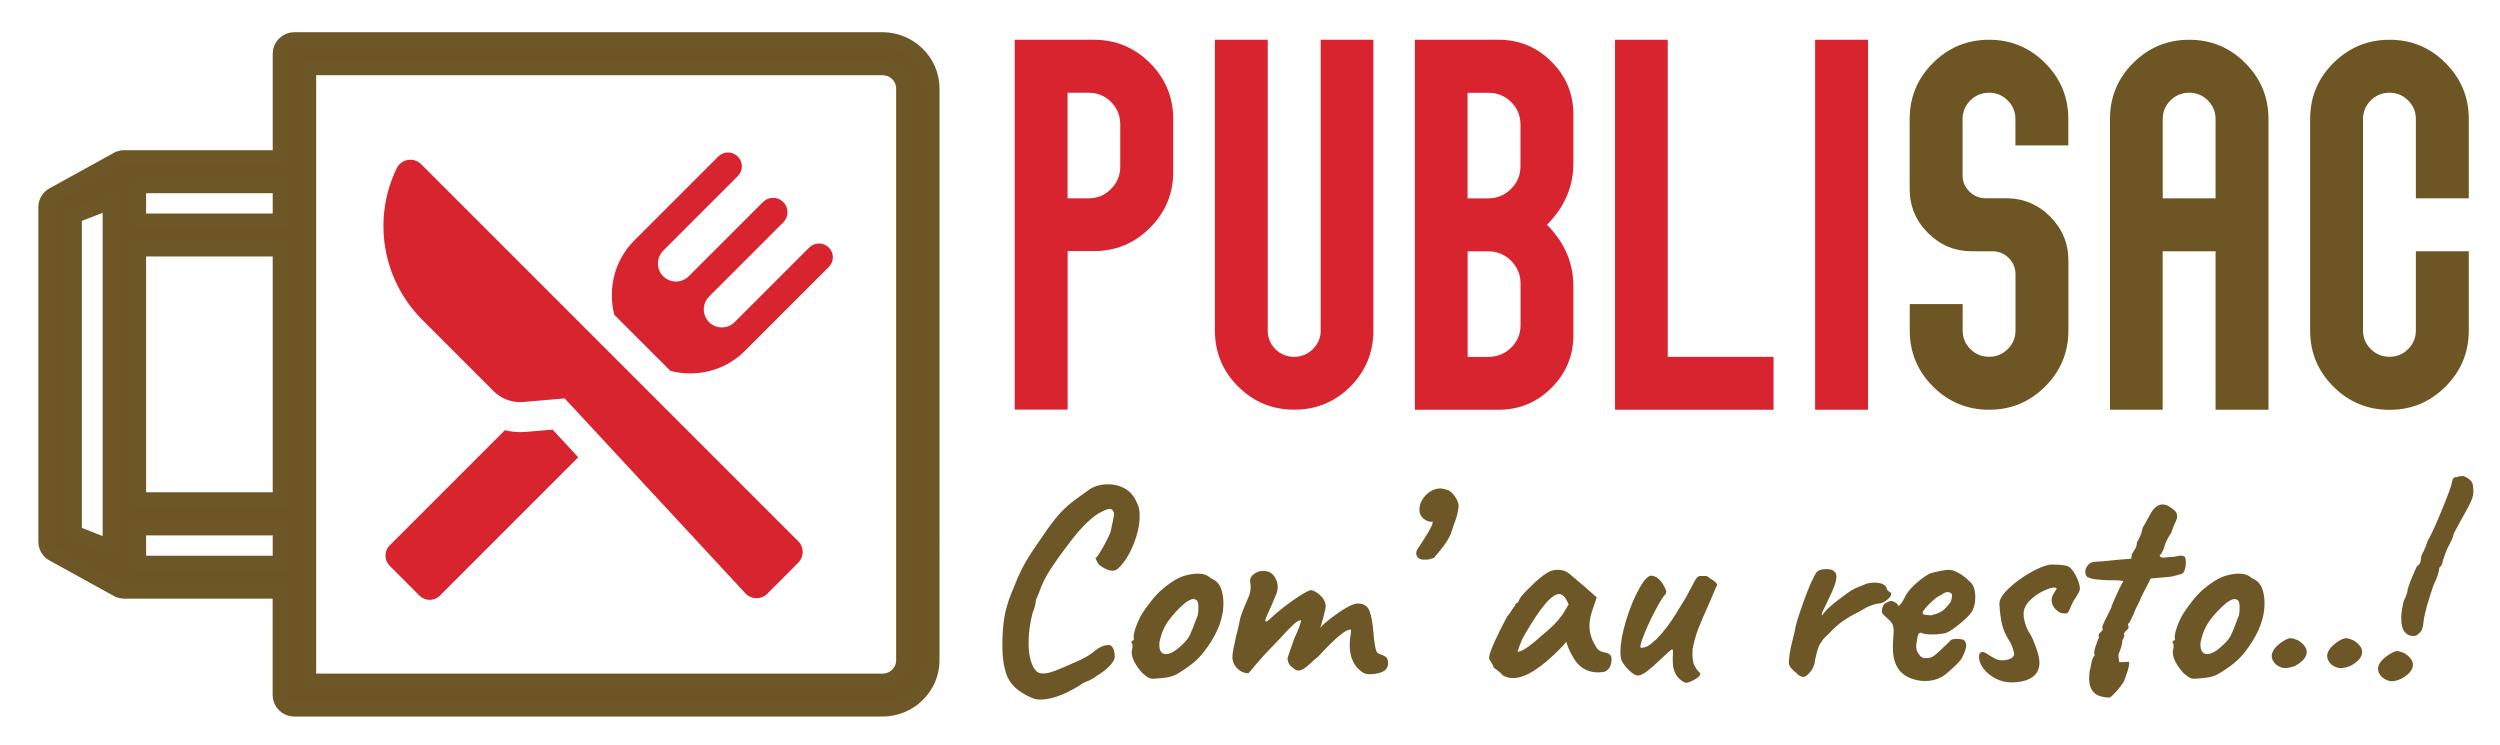 <?xml version="1.0" encoding="utf-8"?>
<!-- Generator: Adobe Illustrator 24.3.0, SVG Export Plug-In . SVG Version: 6.00 Build 0)  -->
<svg version="1.1" id="Calque_1" xmlns="http://www.w3.org/2000/svg" xmlns:xlink="http://www.w3.org/1999/xlink" x="0px" y="0px"
	 viewBox="0 0 330.75 98.56" style="enable-background:new 0 0 330.75 98.56;" xml:space="preserve">
<style type="text/css">
	.st0{fill:#D8242F;}
	.st1{fill:#6D5623;}
	.st2{fill:#6E5727;}
	.st3{fill:#6D5623;stroke:#6E5727;stroke-width:2;stroke-miterlimit:10;}
</style>
<g>
	<path class="st0" d="M134.25,5.26h10.46c2.9,0,5.38,1.03,7.43,3.08c2.05,2.05,3.08,4.53,3.08,7.43v6.94c0,2.9-1.03,5.38-3.08,7.43
		c-2.06,2.06-4.53,3.08-7.43,3.08h-3.46v20.97h-7V5.26z M144.01,26.24c1.17,0,2.17-0.41,2.98-1.24c0.82-0.83,1.22-1.82,1.22-2.97
		v-5.56c0-1.17-0.41-2.17-1.22-2.98c-0.82-0.82-1.81-1.22-2.98-1.22h-2.77v13.97H144.01z"/>
	<path class="st0" d="M160.72,5.26h7v38.46c0,0.96,0.34,1.79,1.01,2.48c0.69,0.67,1.52,1.01,2.48,1.01c0.96,0,1.79-0.34,2.48-1.02
		s1.04-1.5,1.04-2.46V5.26h6.97v38.46c0,2.9-1.02,5.38-3.05,7.43c-2.06,2.04-4.53,3.05-7.43,3.05c-2.9,0-5.37-1.02-7.42-3.07
		c-2.05-2.04-3.07-4.52-3.07-7.42V5.26z"/>
	<path class="st0" d="M187.19,5.26h11.06c2.75,0,5.08,0.97,7.01,2.9c1.93,1.93,2.9,4.26,2.9,6.99v6.45c0,2.98-1.09,5.62-3.28,7.92
		l-0.23,0.23l0.23,0.2c2.19,2.3,3.28,4.95,3.28,7.92v6.45c0,2.73-0.96,5.06-2.9,6.99c-1.93,1.93-4.27,2.9-7.01,2.9h-11.06V5.26z
		 M196.9,26.24c1.17,0,2.18-0.42,3.01-1.25c0.84-0.83,1.25-1.84,1.25-3.01v-5.5c0-1.17-0.41-2.17-1.24-2.98
		c-0.83-0.82-1.81-1.22-2.97-1.22h-2.79v13.97H196.9z M196.96,47.21c1.15,0,2.14-0.41,2.97-1.22c0.83-0.82,1.24-1.81,1.24-2.98v-5.5
		c0-1.17-0.42-2.17-1.25-3.01c-0.83-0.83-1.84-1.25-3.01-1.25h-2.74v13.97H196.96z"/>
	<path class="st0" d="M234.64,54.21h-20.97V5.26h6.97v41.95h14V54.21z"/>
	<path class="st0" d="M247.14,54.21h-7V5.26h7V54.21z"/>
	<path class="st1" d="M273.64,19.24h-7v-3.49c0-0.96-0.34-1.78-1.02-2.46c-0.68-0.68-1.5-1.02-2.46-1.02
		c-0.98,0-1.81,0.34-2.49,1.02c-0.68,0.68-1.02,1.5-1.02,2.46v7.43c0,0.85,0.3,1.57,0.91,2.16c0.6,0.6,1.33,0.89,2.17,0.89h2.68
		c2.27,0,4.21,0.81,5.82,2.42s2.42,3.55,2.42,5.82v9.25c0,2.9-1.03,5.37-3.08,7.42c-2.06,2.05-4.52,3.07-7.4,3.07
		c-2.9,0-5.38-1.02-7.43-3.07c-2.05-2.04-3.08-4.52-3.08-7.42v-3.49h7v3.49c0,0.96,0.34,1.78,1.02,2.46
		c0.68,0.68,1.51,1.02,2.49,1.02c0.96,0,1.78-0.34,2.46-1.02c0.68-0.68,1.02-1.5,1.02-2.46v-7.43c0-0.84-0.3-1.57-0.89-2.16
		c-0.6-0.59-1.33-0.89-2.19-0.89h-2.68c-2.27,0-4.21-0.81-5.82-2.42c-1.61-1.61-2.42-3.55-2.42-5.82v-9.25
		c0-2.9,1.03-5.37,3.08-7.42c2.05-2.04,4.53-3.07,7.43-3.07c2.88,0,5.35,1.02,7.4,3.07c2.05,2.05,3.08,4.52,3.08,7.42V19.24z"/>
	<path class="st1" d="M279.15,15.75c0-2.9,1.02-5.37,3.07-7.42c2.04-2.04,4.52-3.07,7.42-3.07c2.88,0,5.35,1.02,7.4,3.07
		c2.05,2.05,3.08,4.52,3.08,7.42v38.46h-7V33.24h-7v20.97h-6.97V15.75z M293.12,26.24V15.75c0-0.96-0.34-1.78-1.02-2.46
		s-1.5-1.02-2.46-1.02c-0.98,0-1.81,0.34-2.49,1.02s-1.02,1.5-1.02,2.46v10.49H293.12z"/>
	<path class="st1" d="M326.62,26.24h-7V15.75c0-0.96-0.34-1.78-1.02-2.46c-0.68-0.68-1.5-1.02-2.46-1.02
		c-0.98,0-1.81,0.34-2.49,1.02c-0.68,0.68-1.02,1.5-1.02,2.46v27.97c0,0.96,0.34,1.78,1.02,2.46c0.68,0.68,1.51,1.02,2.49,1.02
		c0.96,0,1.78-0.34,2.46-1.02c0.68-0.68,1.02-1.5,1.02-2.46V33.24h7v10.49c0,2.9-1.03,5.37-3.08,7.42c-2.06,2.05-4.52,3.07-7.4,3.07
		c-2.9,0-5.38-1.02-7.43-3.07c-2.05-2.04-3.08-4.52-3.08-7.42V15.75c0-2.9,1.03-5.37,3.08-7.42c2.06-2.04,4.53-3.07,7.43-3.07
		c2.88,0,5.35,1.02,7.4,3.07c2.05,2.05,3.08,4.52,3.08,7.42V26.24z"/>
</g>
<g>
	<path class="st2" d="M134.74,91.32c-0.7-0.52-1.21-1.17-1.54-1.96c-0.4-1.11-0.59-2.42-0.59-3.92c0-1.46,0.09-2.69,0.26-3.72
		c0.17-1.02,0.47-2.07,0.89-3.13l0.33-0.78c0.39-1.01,0.68-1.68,0.85-2c0.42-0.96,1.16-2.21,2.22-3.74
		c0.99-1.48,1.77-2.58,2.35-3.31c0.58-0.73,1.18-1.36,1.79-1.89c0.62-0.53,1.52-1.2,2.7-2.02c0.71-0.52,1.59-0.78,2.63-0.78
		c0.81,0,1.56,0.2,2.24,0.59s1.19,1.01,1.54,1.85c0.25,0.42,0.37,1,0.37,1.74c0,1.18-0.28,2.47-0.85,3.85
		c-0.57,1.38-1.25,2.43-2.04,3.14c-0.17,0.17-0.41,0.26-0.7,0.26c-0.3,0-0.62-0.09-0.96-0.26c-0.35-0.17-0.65-0.38-0.92-0.63
		c-0.22-0.42-0.35-0.67-0.37-0.74s0.02-0.12,0.15-0.15c0.22-0.27,0.55-0.8,0.98-1.57c0.43-0.78,0.72-1.39,0.87-1.83l0.22-1.04
		c0.15-0.64,0.22-1.06,0.22-1.26c0-0.22-0.09-0.42-0.26-0.59c-0.07-0.07-0.17-0.11-0.3-0.11c-0.2,0-0.54,0.12-1.04,0.37
		c-0.57,0.25-1.24,0.75-2.02,1.5c-0.78,0.75-1.55,1.65-2.31,2.68c-1.13,1.48-2,2.7-2.61,3.66c-0.61,0.96-1.07,1.94-1.39,2.92
		l-0.41,0.96c0.02,0.1-0.01,0.35-0.11,0.74s-0.21,0.72-0.33,0.96c-0.35,1.43-0.52,2.73-0.52,3.88c0,0.91,0.09,1.7,0.28,2.37
		c0.19,0.67,0.45,1.16,0.8,1.48c0.2,0.17,0.48,0.26,0.85,0.26c0.39,0,0.84-0.09,1.35-0.28c0.51-0.19,1.04-0.4,1.61-0.65
		c0.57-0.25,0.96-0.42,1.18-0.52c0.57-0.22,1.1-0.48,1.61-0.78c0.5-0.3,0.88-0.57,1.13-0.81c0.64-0.47,1.16-0.7,1.55-0.7
		c0.32-0.1,0.57,0,0.76,0.3c0.19,0.3,0.28,0.7,0.28,1.22c0,0.35-0.24,0.76-0.7,1.24c-0.47,0.48-1.02,0.91-1.67,1.28
		c-0.27,0.27-0.88,0.59-1.81,0.96c-0.79,0.57-1.71,1.07-2.76,1.52c-1.05,0.44-2,0.67-2.87,0.67c-0.2,0-0.44-0.02-0.74-0.07
		C136.18,92.23,135.44,91.84,134.74,91.32z"/>
	<path class="st2" d="M151.93,89.65c-0.17-0.1-0.42-0.28-0.74-0.55c-0.49-0.52-0.88-1.05-1.15-1.61c-0.27-0.56-0.37-1.04-0.3-1.46
		c0.07-0.17,0.1-0.34,0.09-0.52c-0.01-0.17-0.02-0.28-0.02-0.33c-0.1-0.1-0.15-0.17-0.15-0.2s0.02-0.07,0.07-0.11
		c0.05-0.04,0.09-0.08,0.11-0.13c0.15,0,0.2-0.13,0.15-0.41c-0.05-0.2,0.04-0.63,0.26-1.29s0.51-1.28,0.85-1.85
		c0.27-0.44,0.67-1,1.2-1.67c0.53-0.67,1-1.17,1.42-1.52c1.23-1.06,2.34-1.7,3.33-1.92c0.49-0.12,0.97-0.19,1.44-0.19
		c0.71,0,1.27,0.2,1.67,0.59c0.54,0.22,0.94,0.54,1.18,0.96c0.25,0.42,0.41,0.98,0.48,1.67c0.02,0.15,0.04,0.4,0.04,0.74
		c0,1.83-0.69,3.72-2.07,5.7c-0.57,0.81-1.13,1.47-1.7,1.96s-1.26,0.99-2.07,1.48c-0.44,0.3-0.91,0.49-1.41,0.59
		c-0.49,0.1-1.16,0.17-2,0.22C152.33,89.8,152.1,89.75,151.93,89.65z M157.42,84.01c0.21-0.43,0.51-1.19,0.91-2.28
		c0.15-0.22,0.22-0.67,0.22-1.33c0-0.59-0.09-0.92-0.26-1c-0.12-0.1-0.27-0.15-0.44-0.15c-0.22,0-0.58,0.17-1.07,0.52
		c-0.86,0.74-1.58,1.51-2.16,2.31c-0.58,0.8-0.98,1.72-1.2,2.76c-0.03,0.1-0.04,0.25-0.04,0.44c0,0.84,0.3,1.26,0.89,1.26
		c0.57,0,1.28-0.42,2.15-1.26C156.87,84.87,157.21,84.44,157.42,84.01z"/>
	<path class="st2" d="M180.49,89.06c-0.2-0.07-0.45-0.25-0.76-0.54c-0.31-0.28-0.58-0.69-0.81-1.22c-0.23-0.53-0.35-1.17-0.35-1.91
		c0-0.47,0.03-0.88,0.09-1.24c0.06-0.36,0.09-0.59,0.09-0.68c0-0.12-0.04-0.18-0.11-0.18c-0.64,0-2.04,1.17-4.18,3.51
		c-0.07,0.05-0.14,0.11-0.19,0.18c-0.3,0.22-0.57,0.46-0.81,0.7c-0.37,0.35-0.67,0.6-0.91,0.76c-0.24,0.16-0.49,0.25-0.76,0.28
		c-0.17,0-0.36-0.07-0.55-0.22l-0.41-0.33c-0.12-0.07-0.23-0.21-0.33-0.41s-0.15-0.38-0.15-0.55V87.1v-0.07l0.85-2.48
		c0.62-1.36,0.92-2.16,0.92-2.41c0-0.05-0.01-0.07-0.04-0.07c-0.22-0.02-0.55,0.17-0.98,0.57c-0.43,0.41-1.04,1.04-1.83,1.91
		l-1.67,1.74c-0.2,0.2-0.73,0.79-1.59,1.78c-0.54,0.67-0.83,1-0.85,1c-0.54,0-1.03-0.21-1.46-0.63c-0.43-0.42-0.65-0.92-0.65-1.52
		c0-0.3,0.05-0.69,0.15-1.18c0.1-0.49,0.21-1.01,0.33-1.55c0.05-0.2,0.1-0.42,0.17-0.67c0.06-0.25,0.13-0.53,0.2-0.85
		c0.05-0.25,0.1-0.52,0.17-0.81s0.19-0.68,0.39-1.17c0.2-0.48,0.48-1.15,0.85-2.02c0.1-0.32,0.15-0.65,0.15-1
		c0-0.17-0.01-0.34-0.04-0.5c-0.02-0.16-0.04-0.26-0.04-0.31c0-0.37,0.18-0.68,0.54-0.94c0.36-0.26,0.76-0.39,1.2-0.39
		c0.64,0,1.12,0.23,1.44,0.68c0.32,0.46,0.48,0.93,0.48,1.42c0,0.42-0.1,0.83-0.3,1.22l-0.41,1c-0.1,0.22-0.28,0.62-0.54,1.2
		c-0.26,0.58-0.39,0.93-0.39,1.05c0,0.07,0.02,0.11,0.07,0.11h0.04c0.12,0,0.32-0.14,0.59-0.41c0.79-0.74,1.75-1.51,2.87-2.31
		c1.12-0.8,1.93-1.28,2.42-1.42c0.2,0,0.46,0.1,0.78,0.3c0.32,0.2,0.6,0.46,0.85,0.79c0.25,0.33,0.37,0.7,0.37,1.09l-0.04,0.3
		c-0.02,0.1-0.13,0.52-0.31,1.26s-0.33,1.17-0.43,1.29c0.47-0.54,1.28-1.21,2.44-2.02c1.16-0.8,2.01-1.21,2.55-1.24
		c0.81,0,1.34,0.33,1.59,1c0.25,0.67,0.42,1.64,0.52,2.92c0.1,1.21,0.23,2.02,0.41,2.44c0.05,0.15,0.22,0.27,0.52,0.37
		s0.54,0.22,0.72,0.35c0.18,0.14,0.28,0.4,0.28,0.8c0,0.54-0.24,0.92-0.72,1.15c-0.48,0.22-1.05,0.33-1.72,0.33
		C180.91,89.21,180.66,89.16,180.49,89.06z"/>
	<path class="st2" d="M188.37,74.04c-0.57,0-0.9-0.25-1-0.74v-0.15c0-0.22,0.12-0.49,0.37-0.81l0.44-0.67
		c0.1-0.15,0.32-0.5,0.67-1.07c0.34-0.57,0.57-1.01,0.67-1.33c0-0.1,0.01-0.18,0.04-0.26c-0.42,0.07-0.85-0.07-1.29-0.44
		c-0.32-0.3-0.48-0.69-0.48-1.18c0-0.42,0.12-0.84,0.37-1.26c0.25-0.42,0.58-0.78,1-1.07c0.47-0.3,0.92-0.44,1.37-0.44
		c0.3,0,0.68,0.09,1.15,0.26c0.42,0.27,0.76,0.65,1.02,1.15c0.26,0.49,0.34,0.9,0.24,1.22c-0.07,0.64-0.28,1.39-0.63,2.26
		l-0.26,0.78c-0.22,0.81-0.96,1.94-2.22,3.37c0,0.05-0.04,0.09-0.11,0.13c-0.07,0.04-0.18,0.07-0.31,0.11
		c-0.14,0.04-0.29,0.08-0.46,0.13L188.37,74.04z"/>
	<path class="st2" d="M198.1,88.69c-0.35-0.25-0.52-0.39-0.52-0.44c0-0.1-0.05-0.24-0.17-0.42c-0.11-0.19-0.22-0.35-0.31-0.5
		c-0.2-0.2-0.06-0.84,0.41-1.92c0.47-1.08,1.1-2.37,1.89-3.85c0.15-0.15,0.34-0.41,0.57-0.78s0.39-0.58,0.46-0.63
		c0-0.1,0.04-0.19,0.11-0.28c0.07-0.09,0.16-0.13,0.26-0.13l0.3-0.59c0.1-0.22,0.58-0.75,1.44-1.59c0.86-0.84,1.54-1.41,2.04-1.7
		c0.47-0.32,0.97-0.48,1.52-0.48c0.59,0,1.1,0.17,1.52,0.52l1,0.85c0.74,0.62,1.16,0.97,1.26,1.07l1.37,1.22l-0.63,1.85
		c-0.22,0.67-0.33,1.29-0.33,1.89c0,0.94,0.26,1.81,0.78,2.63c0.12,0.27,0.29,0.48,0.5,0.63c0.21,0.15,0.49,0.25,0.83,0.3
		c0.54,0.1,0.81,0.37,0.81,0.81c0,0.54-0.1,0.95-0.3,1.22c-0.2,0.27-0.43,0.44-0.7,0.52c-0.39,0.05-0.67,0.07-0.81,0.07
		c-0.72,0-1.37-0.18-1.96-0.55c-0.59-0.37-1.11-1-1.55-1.89c-0.1-0.15-0.23-0.42-0.39-0.81c-0.16-0.39-0.25-0.67-0.28-0.81
		c-0.17,0.25-0.46,0.57-0.85,0.96c-2.54,2.57-4.6,3.85-6.18,3.85c-0.54,0-1.02-0.13-1.44-0.41
		C198.66,89.13,198.45,88.94,198.1,88.69z M203.06,84.88c0.12-0.1,0.26-0.22,0.41-0.35c0.15-0.14,0.31-0.28,0.48-0.43
		c0.69-0.57,1.23-1.04,1.61-1.42c0.38-0.38,0.77-0.84,1.17-1.39l0.81-1.33c-0.25-0.54-0.47-0.91-0.67-1.09
		c-0.2-0.18-0.39-0.28-0.59-0.28c-0.49,0-1.11,0.44-1.85,1.31c-0.74,0.88-1.63,2.2-2.66,3.98c-0.27,0.44-0.49,0.91-0.67,1.39
		c-0.17,0.48-0.28,0.79-0.33,0.94C201.16,86.26,201.92,85.82,203.06,84.88z"/>
	<path class="st2" d="M222.65,90.17c-0.28-0.17-0.56-0.43-0.83-0.78c-0.2-0.32-0.33-0.63-0.41-0.94s-0.11-0.76-0.11-1.35l0.04-0.85
		c0-0.22-0.04-0.33-0.11-0.33c-0.07,0-0.24,0.12-0.5,0.35c-0.26,0.24-0.59,0.54-0.98,0.91c-0.74,0.72-1.36,1.26-1.87,1.65
		c-0.51,0.38-0.92,0.56-1.24,0.54c-0.27,0-0.65-0.24-1.15-0.72c-0.49-0.48-0.83-0.94-1-1.39c-0.07-0.3-0.11-0.63-0.11-1
		c0-1.13,0.25-2.52,0.74-4.14s1.07-3.04,1.74-4.24c0.67-1.2,1.22-1.77,1.67-1.72c0.39,0.05,0.75,0.24,1.05,0.57
		c0.31,0.33,0.56,0.73,0.76,1.2c0.07,0.15,0.11,0.27,0.11,0.37c0,0.17-0.1,0.35-0.3,0.52c-0.37,0.49-0.84,1.3-1.41,2.42
		c-0.57,1.12-1.02,2.15-1.37,3.07c-0.35,0.92-0.43,1.39-0.26,1.39c0.35,0,0.66-0.09,0.94-0.26c0.28-0.17,0.66-0.48,1.13-0.92
		c0.89-0.89,1.75-2.02,2.59-3.4c1.04-1.65,1.6-2.61,1.7-2.89l0.41-0.74c0.25-0.49,0.43-0.82,0.55-0.98
		c0.12-0.16,0.27-0.26,0.44-0.31h0.85c0.15,0.03,0.32,0.14,0.52,0.33c0.22,0.1,0.43,0.24,0.63,0.41c0.2,0.17,0.3,0.32,0.3,0.44
		l-0.59,1.37l-0.33,0.78c-0.67,1.48-1.17,2.66-1.52,3.53c-0.35,0.88-0.6,1.78-0.78,2.72c-0.02,0.12-0.04,0.33-0.04,0.63
		c0,0.74,0.07,1.26,0.22,1.55c0.22,0.44,0.44,0.77,0.67,0.96c0.2,0.15,0.2,0.33,0,0.54c-0.2,0.21-0.48,0.4-0.83,0.57
		c-0.36,0.17-0.57,0.26-0.65,0.26C223.16,90.38,222.93,90.34,222.65,90.17z"/>
	<path class="st2" d="M236.88,88.28c-0.2-0.25-0.26-0.59-0.19-1.04c0.07-0.84,0.26-1.81,0.56-2.92l0.18-0.74
		c0.07-0.67,0.46-1.98,1.17-3.94c0.7-1.96,1.29-3.29,1.76-3.98c0.25-0.25,0.67-0.37,1.26-0.37c0.49,0,0.84,0.1,1.04,0.3
		c0.2,0.15,0.3,0.39,0.3,0.74c0,0.57-0.36,1.57-1.07,3l-0.37,0.78c-0.17,0.32-0.31,0.62-0.43,0.89c-0.11,0.27-0.11,0.39,0.02,0.37
		c0.27-0.47,0.93-1.11,1.98-1.92c1.05-0.81,1.77-1.32,2.17-1.52c0.17-0.1,0.39-0.2,0.67-0.3c0.27-0.1,0.46-0.17,0.55-0.22
		c0.44-0.22,0.95-0.33,1.52-0.33c0.39,0,0.73,0.05,1.02,0.17s0.47,0.28,0.57,0.5c0.02,0.17,0.09,0.31,0.2,0.41
		c0.11,0.1,0.19,0.16,0.24,0.19c0.07,0,0.12,0.03,0.15,0.09c0.02,0.06,0.04,0.11,0.04,0.13c0,0.2-0.17,0.45-0.52,0.76
		s-0.7,0.47-1.07,0.5c-0.27,0.03-0.55,0.09-0.85,0.19s-0.59,0.22-0.89,0.37l-0.96,0.55c-0.84,0.42-1.55,0.83-2.13,1.24
		c-0.58,0.41-1.17,0.93-1.76,1.57c-0.12,0.12-0.3,0.3-0.54,0.52s-0.44,0.48-0.61,0.78c-0.17,0.17-0.35,0.62-0.54,1.35
		c-0.18,0.73-0.28,1.18-0.28,1.35c-0.02,0.07-0.07,0.22-0.15,0.44c-0.07,0.22-0.19,0.42-0.33,0.59c-0.22,0.27-0.41,0.47-0.56,0.59
		c-0.15,0.12-0.31,0.19-0.48,0.19c-0.25,0-0.53-0.16-0.85-0.48C237.34,88.79,237.07,88.53,236.88,88.28z"/>
	<path class="st2" d="M250.99,88.23c-0.38-0.68-0.57-1.56-0.57-2.65c0-0.25,0.02-0.69,0.07-1.33c0.02-0.2,0.04-0.43,0.04-0.7
		c0-0.42-0.05-0.73-0.15-0.94c-0.1-0.21-0.27-0.43-0.52-0.65c-0.07-0.07-0.25-0.23-0.52-0.48c-0.27-0.25-0.39-0.43-0.37-0.55v-0.11
		c0-0.17,0.04-0.36,0.13-0.57c0.09-0.21,0.17-0.34,0.24-0.39c0.07-0.02,0.22-0.1,0.44-0.22c0.22-0.12,0.39-0.16,0.52-0.11
		c0.1,0,0.25,0.06,0.46,0.19c0.21,0.12,0.31,0.23,0.31,0.33c0.15,0.3,0.53-0.19,1.15-1.44c0.34-0.52,0.81-1.03,1.41-1.54
		c0.59-0.51,1.13-0.89,1.63-1.17c0.17-0.07,0.56-0.18,1.17-0.31c0.6-0.13,1.08-0.2,1.42-0.2c0.39,0,0.86,0.16,1.39,0.48
		c0.53,0.32,0.97,0.67,1.31,1.04c0.52,0.37,0.78,1.07,0.78,2.11c0,0.62-0.1,1.15-0.3,1.59c-0.1,0.37-0.59,0.93-1.46,1.68
		c-0.88,0.75-1.58,1.24-2.13,1.46c-0.54,0.12-1.15,0.19-1.81,0.19s-1.12-0.06-1.37-0.19c-0.17-0.1-0.31-0.05-0.43,0.13
		s-0.2,0.6-0.28,1.24l-0.04,0.37c0,0.27,0.06,0.53,0.18,0.78c0.17,0.3,0.33,0.51,0.48,0.63c0.15,0.12,0.37,0.18,0.67,0.18l0.33-0.04
		c0.27-0.02,0.56-0.16,0.87-0.41c0.31-0.25,0.67-0.58,1.09-1c0.44-0.42,0.7-0.67,0.78-0.74c0.12-0.25,0.46-0.37,1-0.37
		c0.22,0,0.51,0.04,0.85,0.11c0.25,0.2,0.37,0.44,0.37,0.74c0,0.42-0.2,0.99-0.59,1.7c-0.12,0.25-0.5,0.67-1.13,1.26
		s-1.13,1-1.5,1.22c-0.67,0.37-1.41,0.55-2.22,0.55c-0.62,0-1.26-0.12-1.92-0.37C251.97,89.41,251.37,88.91,250.99,88.23z
		 M256.91,80.86c0.33-0.21,0.72-0.62,1.17-1.24c0.2-0.59,0.23-0.95,0.11-1.07c-0.15-0.15-0.32-0.22-0.52-0.22
		c-0.25,0-0.54,0.14-0.89,0.41c-0.25,0.07-0.59,0.3-1.02,0.68c-0.43,0.38-0.8,0.75-1.09,1.11c-0.3,0.36-0.38,0.57-0.26,0.65
		c-0.05,0.07,0.07,0.13,0.37,0.17s0.54,0.05,0.74,0.05C256.12,81.25,256.58,81.07,256.91,80.86z"/>
	<path class="st2" d="M264,89.76c-0.67-0.35-1.2-0.78-1.59-1.31c-0.4-0.53-0.59-1.05-0.59-1.57c0-0.42,0.17-0.63,0.52-0.63
		c0.22,0.05,0.48,0.18,0.78,0.41c0.37,0.22,0.68,0.4,0.94,0.52s0.52,0.18,0.79,0.18c0.42,0,0.78-0.07,1.09-0.2s0.49-0.34,0.54-0.61
		c0-0.1-0.05-0.31-0.15-0.65s-0.22-0.63-0.37-0.91c-0.54-0.81-0.91-1.61-1.09-2.39c-0.18-0.78-0.3-1.68-0.35-2.72
		c0-0.57,0.41-1.25,1.24-2.04c0.83-0.79,1.79-1.49,2.89-2.11s1.99-0.96,2.68-1.04c1.36,0,2.17,0.11,2.44,0.33
		c0.35,0.27,0.67,0.72,0.96,1.33c0.3,0.62,0.44,1.13,0.44,1.55c0,0.17-0.08,0.39-0.24,0.65c-0.16,0.26-0.27,0.43-0.31,0.5
		l-0.33,0.52l-0.26,0.55c-0.05,0.12-0.13,0.31-0.24,0.56c-0.11,0.25-0.21,0.39-0.3,0.44c-0.09,0.05-0.22,0.06-0.39,0.04
		c-0.42,0-0.8-0.18-1.15-0.55c-0.35-0.37-0.52-0.78-0.52-1.22c0-0.32,0.11-0.64,0.33-0.96c0.22-0.32,0.33-0.5,0.33-0.55
		c0-0.1-0.11-0.15-0.33-0.15c-0.32,0-0.81,0.16-1.48,0.48c-0.67,0.32-1.26,0.75-1.78,1.28c-0.52,0.53-0.78,1.12-0.78,1.76
		c0,0.35,0.07,0.75,0.2,1.2c0.14,0.46,0.29,0.83,0.46,1.13c0.2,0.2,0.49,0.78,0.87,1.76c0.38,0.97,0.57,1.75,0.57,2.31
		c0,0.86-0.33,1.52-0.98,1.96c-0.65,0.44-1.56,0.67-2.72,0.67C265.38,90.28,264.66,90.11,264,89.76z"/>
	<path class="st2" d="M277,91.59c-0.41-0.43-0.61-1.04-0.61-1.83c0-0.2,0.02-0.52,0.07-0.96c0.1-0.35,0.17-0.69,0.22-1.04
		c0.12-0.54,0.25-0.86,0.37-0.96c0.02-0.02,0.05-0.07,0.07-0.15c0.02-0.07,0-0.13-0.07-0.18c0-0.32,0.11-0.76,0.33-1.33
		c0.05-0.17,0.11-0.34,0.19-0.52c0.07-0.17,0.12-0.28,0.15-0.33c-0.05-0.05-0.07-0.12-0.07-0.22c0-0.12,0.07-0.25,0.2-0.37
		c0.13-0.12,0.23-0.23,0.3-0.33s0.06-0.2-0.02-0.3c-0.05-0.12,0.18-0.68,0.7-1.67c0.32-0.64,0.49-1,0.52-1.07
		c-0.02-0.07,0.15-0.53,0.54-1.37c0.38-0.84,0.68-1.47,0.91-1.89c0.22-0.12,0.13-0.21-0.26-0.26c-0.4-0.05-0.88-0.06-1.44-0.04
		c-0.81-0.02-1.44-0.07-1.89-0.13c-0.44-0.06-0.8-0.17-1.07-0.31c-0.17-0.17-0.26-0.39-0.26-0.67c0-0.32,0.12-0.62,0.35-0.89
		c0.23-0.27,0.52-0.42,0.87-0.44c0.64-0.02,1.63-0.11,2.96-0.26l1.89-0.15l0.11-0.63c0.12-0.22,0.24-0.41,0.35-0.57
		s0.18-0.3,0.22-0.43c0.04-0.12,0.07-0.31,0.09-0.55c0.07-0.1,0.2-0.35,0.39-0.74c0.18-0.39,0.3-0.78,0.35-1.15
		c0.27-0.47,0.52-0.92,0.76-1.35c0.23-0.43,0.38-0.68,0.42-0.76c0.44-0.67,0.94-1,1.48-1c0.3,0,0.6,0.1,0.92,0.3
		c0.32,0.22,0.57,0.42,0.74,0.59c0.17,0.17,0.26,0.41,0.26,0.7c0,0.22-0.11,0.54-0.33,0.96c-0.1,0.2-0.25,0.59-0.44,1.18
		c-0.17,0.22-0.36,0.52-0.55,0.91c-0.2,0.38-0.33,0.75-0.41,1.09c-0.05,0.12-0.12,0.29-0.22,0.5c-0.1,0.21-0.17,0.33-0.2,0.37
		c-0.04,0.04-0.09,0.06-0.17,0.06c0.02,0.15,0.07,0.25,0.15,0.3c0.07,0.05,0.2,0.07,0.37,0.07c0.12,0,0.28-0.01,0.46-0.04
		s0.41-0.04,0.68-0.04c0.25-0.02,0.46-0.06,0.65-0.11c0.18-0.05,0.36-0.07,0.54-0.07c0.1,0,0.25,0.04,0.44,0.11
		c0.12,0.15,0.18,0.43,0.18,0.85c0,0.32-0.05,0.62-0.15,0.91s-0.22,0.46-0.37,0.54c-0.12,0.02-0.39,0.1-0.81,0.22
		c-0.42,0.12-0.88,0.2-1.37,0.22l-1.96,0.18l-0.63,1.26c-0.17,0.3-0.32,0.58-0.44,0.85c-0.12,0.27-0.21,0.43-0.26,0.48
		c0,0.12-0.1,0.37-0.3,0.74s-0.35,0.67-0.44,0.89c-0.12,0.35-0.27,0.68-0.44,1.02s-0.28,0.55-0.33,0.65c-0.07,0-0.12,0.02-0.13,0.06
		c-0.01,0.04-0.02,0.09-0.02,0.17l0.07,0.3c0,0.12-0.06,0.25-0.18,0.37c-0.1,0.05-0.19,0.14-0.28,0.26
		c-0.09,0.12-0.14,0.21-0.17,0.26c0.05,0.05,0.07,0.11,0.07,0.19c0,0.17-0.09,0.39-0.26,0.67c0,0.42-0.17,1.05-0.52,1.89
		c0.02,0.44,0.05,0.73,0.07,0.85c0.02,0.12,0.09,0.17,0.19,0.15h0.18l0.81-0.04c0.17-0.07,0.21,0.11,0.13,0.55
		c-0.09,0.44-0.3,1.12-0.65,2.04c-0.37,0.57-0.76,1.07-1.17,1.5c-0.41,0.43-0.67,0.65-0.8,0.65C278.09,92.25,277.41,92.03,277,91.59
		z"/>
	<path class="st2" d="M289.67,89.65c-0.17-0.1-0.42-0.28-0.74-0.55c-0.49-0.52-0.88-1.05-1.15-1.61c-0.27-0.56-0.37-1.04-0.3-1.46
		c0.07-0.17,0.1-0.34,0.09-0.52c-0.01-0.17-0.02-0.28-0.02-0.33c-0.1-0.1-0.15-0.17-0.15-0.2s0.02-0.07,0.07-0.11
		c0.05-0.04,0.09-0.08,0.11-0.13c0.15,0,0.2-0.13,0.15-0.41c-0.05-0.2,0.04-0.63,0.26-1.29c0.22-0.67,0.5-1.28,0.85-1.85
		c0.27-0.44,0.67-1,1.2-1.67s1-1.17,1.42-1.52c1.23-1.06,2.34-1.7,3.33-1.92c0.49-0.12,0.97-0.19,1.44-0.19
		c0.71,0,1.27,0.2,1.67,0.59c0.54,0.22,0.94,0.54,1.18,0.96c0.25,0.42,0.41,0.98,0.48,1.67c0.02,0.15,0.04,0.4,0.04,0.74
		c0,1.83-0.69,3.72-2.07,5.7c-0.57,0.81-1.13,1.47-1.7,1.96s-1.26,0.99-2.07,1.48c-0.44,0.3-0.91,0.49-1.41,0.59
		c-0.49,0.1-1.16,0.17-2,0.22C290.08,89.8,289.85,89.75,289.67,89.65z M295.17,84.01c0.21-0.43,0.51-1.19,0.91-2.28
		c0.15-0.22,0.22-0.67,0.22-1.33c0-0.59-0.09-0.92-0.26-1c-0.12-0.1-0.27-0.15-0.44-0.15c-0.22,0-0.58,0.17-1.07,0.52
		c-0.86,0.74-1.58,1.51-2.17,2.31c-0.58,0.8-0.98,1.72-1.2,2.76c-0.02,0.1-0.04,0.25-0.04,0.44c0,0.84,0.3,1.26,0.89,1.26
		c0.57,0,1.28-0.42,2.15-1.26C294.62,84.87,294.96,84.44,295.17,84.01z"/>
	<path class="st2" d="M302.36,88.39c-0.42,0-0.84-0.16-1.26-0.48c-0.37-0.37-0.55-0.74-0.55-1.11c0-0.62,0.46-1.25,1.37-1.89
		c0.49-0.32,0.88-0.48,1.15-0.48c0.2,0,0.53,0.1,1,0.3c0.74,0.49,1.11,1,1.11,1.52c0,0.69-0.54,1.32-1.63,1.89
		C303.03,88.31,302.64,88.39,302.36,88.39z"/>
	<path class="st2" d="M309.69,88.39c-0.42,0-0.84-0.16-1.26-0.48c-0.37-0.37-0.55-0.74-0.55-1.11c0-0.62,0.46-1.25,1.37-1.89
		c0.49-0.32,0.88-0.48,1.15-0.48c0.2,0,0.53,0.1,1,0.3c0.74,0.49,1.11,1,1.11,1.52c0,0.69-0.54,1.32-1.63,1.89
		C310.36,88.31,309.96,88.39,309.69,88.39z"/>
	<path class="st2" d="M316.42,90.13c-0.37,0-0.79-0.17-1.26-0.52c-0.37-0.37-0.55-0.74-0.55-1.11c0-0.62,0.46-1.23,1.37-1.85
		c0.54-0.34,0.94-0.52,1.18-0.52c0.17,0,0.49,0.1,0.96,0.3c0.74,0.47,1.11,0.97,1.11,1.52c0,0.69-0.54,1.32-1.63,1.89
		C317.14,90.03,316.74,90.13,316.42,90.13z M319.24,84.14c-0.47,0-0.85-0.19-1.13-0.57c-0.28-0.38-0.43-0.97-0.43-1.76
		c0-0.62,0.11-1.38,0.33-2.29c0.35-0.69,0.52-1.21,0.52-1.55c0.12-0.42,0.32-0.96,0.59-1.61s0.49-1.15,0.67-1.5
		c0.1,0,0.2-0.09,0.31-0.26c0.11-0.17,0.17-0.34,0.17-0.52c0-0.22,0.04-0.45,0.13-0.68c0.09-0.23,0.18-0.4,0.28-0.5
		c0-0.07,0.05-0.2,0.15-0.39c0.1-0.18,0.15-0.31,0.15-0.39c0-0.05,0.03-0.13,0.09-0.24c0.06-0.11,0.09-0.2,0.09-0.28
		c0.44-0.74,1.08-2.13,1.92-4.18c0.84-2.05,1.27-3.23,1.29-3.55c0.1-0.57,0.32-0.81,0.67-0.74c0.12-0.1,0.42-0.15,0.89-0.15
		c0.07,0.03,0.21,0.09,0.41,0.19s0.37,0.23,0.52,0.41c0.17,0.17,0.28,0.38,0.31,0.63c0.04,0.25,0.06,0.57,0.06,0.96
		c-0.03,0.37-0.14,0.77-0.33,1.2c-0.2,0.43-0.43,0.88-0.7,1.35c-0.27,0.47-0.46,0.8-0.56,1l-0.48,0.89c-0.4,0.69-0.59,1.1-0.59,1.22
		c0,0.1-0.06,0.28-0.19,0.54c-0.12,0.26-0.22,0.47-0.3,0.65c-0.2,0.32-0.4,0.76-0.61,1.33c-0.21,0.57-0.31,0.91-0.31,1.04
		c-0.03,0.05-0.06,0.14-0.09,0.26c-0.04,0.12-0.11,0.23-0.2,0.33c-0.07,0-0.12,0.06-0.15,0.17c-0.02,0.11-0.04,0.19-0.04,0.24
		c0,0.12-0.06,0.37-0.18,0.74c-0.12,0.37-0.3,0.78-0.52,1.22c-0.84,2.39-1.29,4.09-1.37,5.11c-0.05,0.52-0.17,0.89-0.35,1.11
		c-0.19,0.22-0.41,0.41-0.68,0.55C319.5,84.13,319.38,84.14,319.24,84.14z"/>
</g>
<g>
	<g>
		<path class="st3" d="M37.08,7.11v13.76H16.45c-0.29,0-0.57,0.07-0.83,0.19c0,0,0,0-0.01,0l-8.5,4.69
			c-0.63,0.31-1.04,0.95-1.04,1.65v44.27c0,0.7,0.4,1.34,1.04,1.65l8.5,4.69c0,0,0.01,0,0.01,0c0.26,0.13,0.54,0.19,0.83,0.19h20.62
			v13.76c0,1.02,0.84,1.84,1.87,1.84h77.8c3.62,0,6.56-2.89,6.56-6.46V11.72c0-3.56-2.94-6.45-6.56-6.46h-77.8
			C37.92,5.26,37.08,6.09,37.08,7.11z M18.33,24.56h18.75v4.69H18.33V24.56z M9.83,70.53V28.54l4.75-1.84v45.68L9.83,70.53z
			 M18.33,32.93h18.75v33.2H18.33V32.93z M18.33,74.52v-4.69h18.75v4.69H18.33z M116.75,8.95c1.55,0,2.81,1.24,2.81,2.77v75.63
			c0,1.53-1.26,2.77-2.81,2.77H40.83V8.95H116.75z"/>
	</g>
</g>
<g id="XMLID_95_">
	<g>
		<path id="XMLID_25_" class="st0" d="M69.57,57.14c-0.25,0.02-0.5,0.03-0.76,0.03c-0.69,0-1.36-0.1-2.02-0.25L51.56,72.15
			c-0.75,0.75-0.75,1.96,0,2.71l3.94,3.94c0.75,0.75,1.96,0.75,2.7,0l18.3-18.3l-3.39-3.66L69.57,57.14z"/>
		<path id="XMLID_24_" class="st0" d="M109.65,32.75c-0.71-0.71-1.87-0.71-2.59,0l-9.87,9.87c-0.93,0.93-2.45,0.93-3.38,0
			c-0.93-0.93-0.93-2.44,0-3.38l9.82-9.82c0.74-0.74,0.74-1.95,0-2.69c-0.75-0.74-1.95-0.74-2.69,0l-9.82,9.82
			c-0.93,0.93-2.44,0.93-3.38,0c-0.93-0.93-0.93-2.44,0-3.38l9.87-9.87c0.72-0.72,0.72-1.87,0-2.59c-0.71-0.72-1.87-0.72-2.59,0
			l-11.1,11.1c-2.67,2.67-3.51,6.42-2.65,9.83l7.44,7.44c3.41,0.86,7.16,0.02,9.83-2.65l11.1-11.1
			C110.37,34.62,110.37,33.46,109.65,32.75z"/>
		<path id="XMLID_23_" class="st0" d="M55.72,21.72c-0.38-0.38-0.89-0.59-1.42-0.59c-0.11,0-0.23,0.01-0.34,0.03
			c-0.64,0.11-1.19,0.52-1.48,1.11c-3.25,6.72-1.89,14.76,3.39,20.04l9.44,9.44c0.93,0.93,2.19,1.45,3.5,1.45
			c0.14,0,0.28-0.01,0.42-0.02l5.48-0.47l23.91,25.79c0.37,0.4,0.89,0.63,1.44,0.64c0.01,0,0.02,0,0.03,0
			c0.54,0,1.05-0.21,1.43-0.59l4.09-4.1c0.38-0.38,0.59-0.89,0.59-1.42c0-0.53-0.21-1.05-0.59-1.42L55.72,21.72z"/>
	</g>
</g>
</svg>

